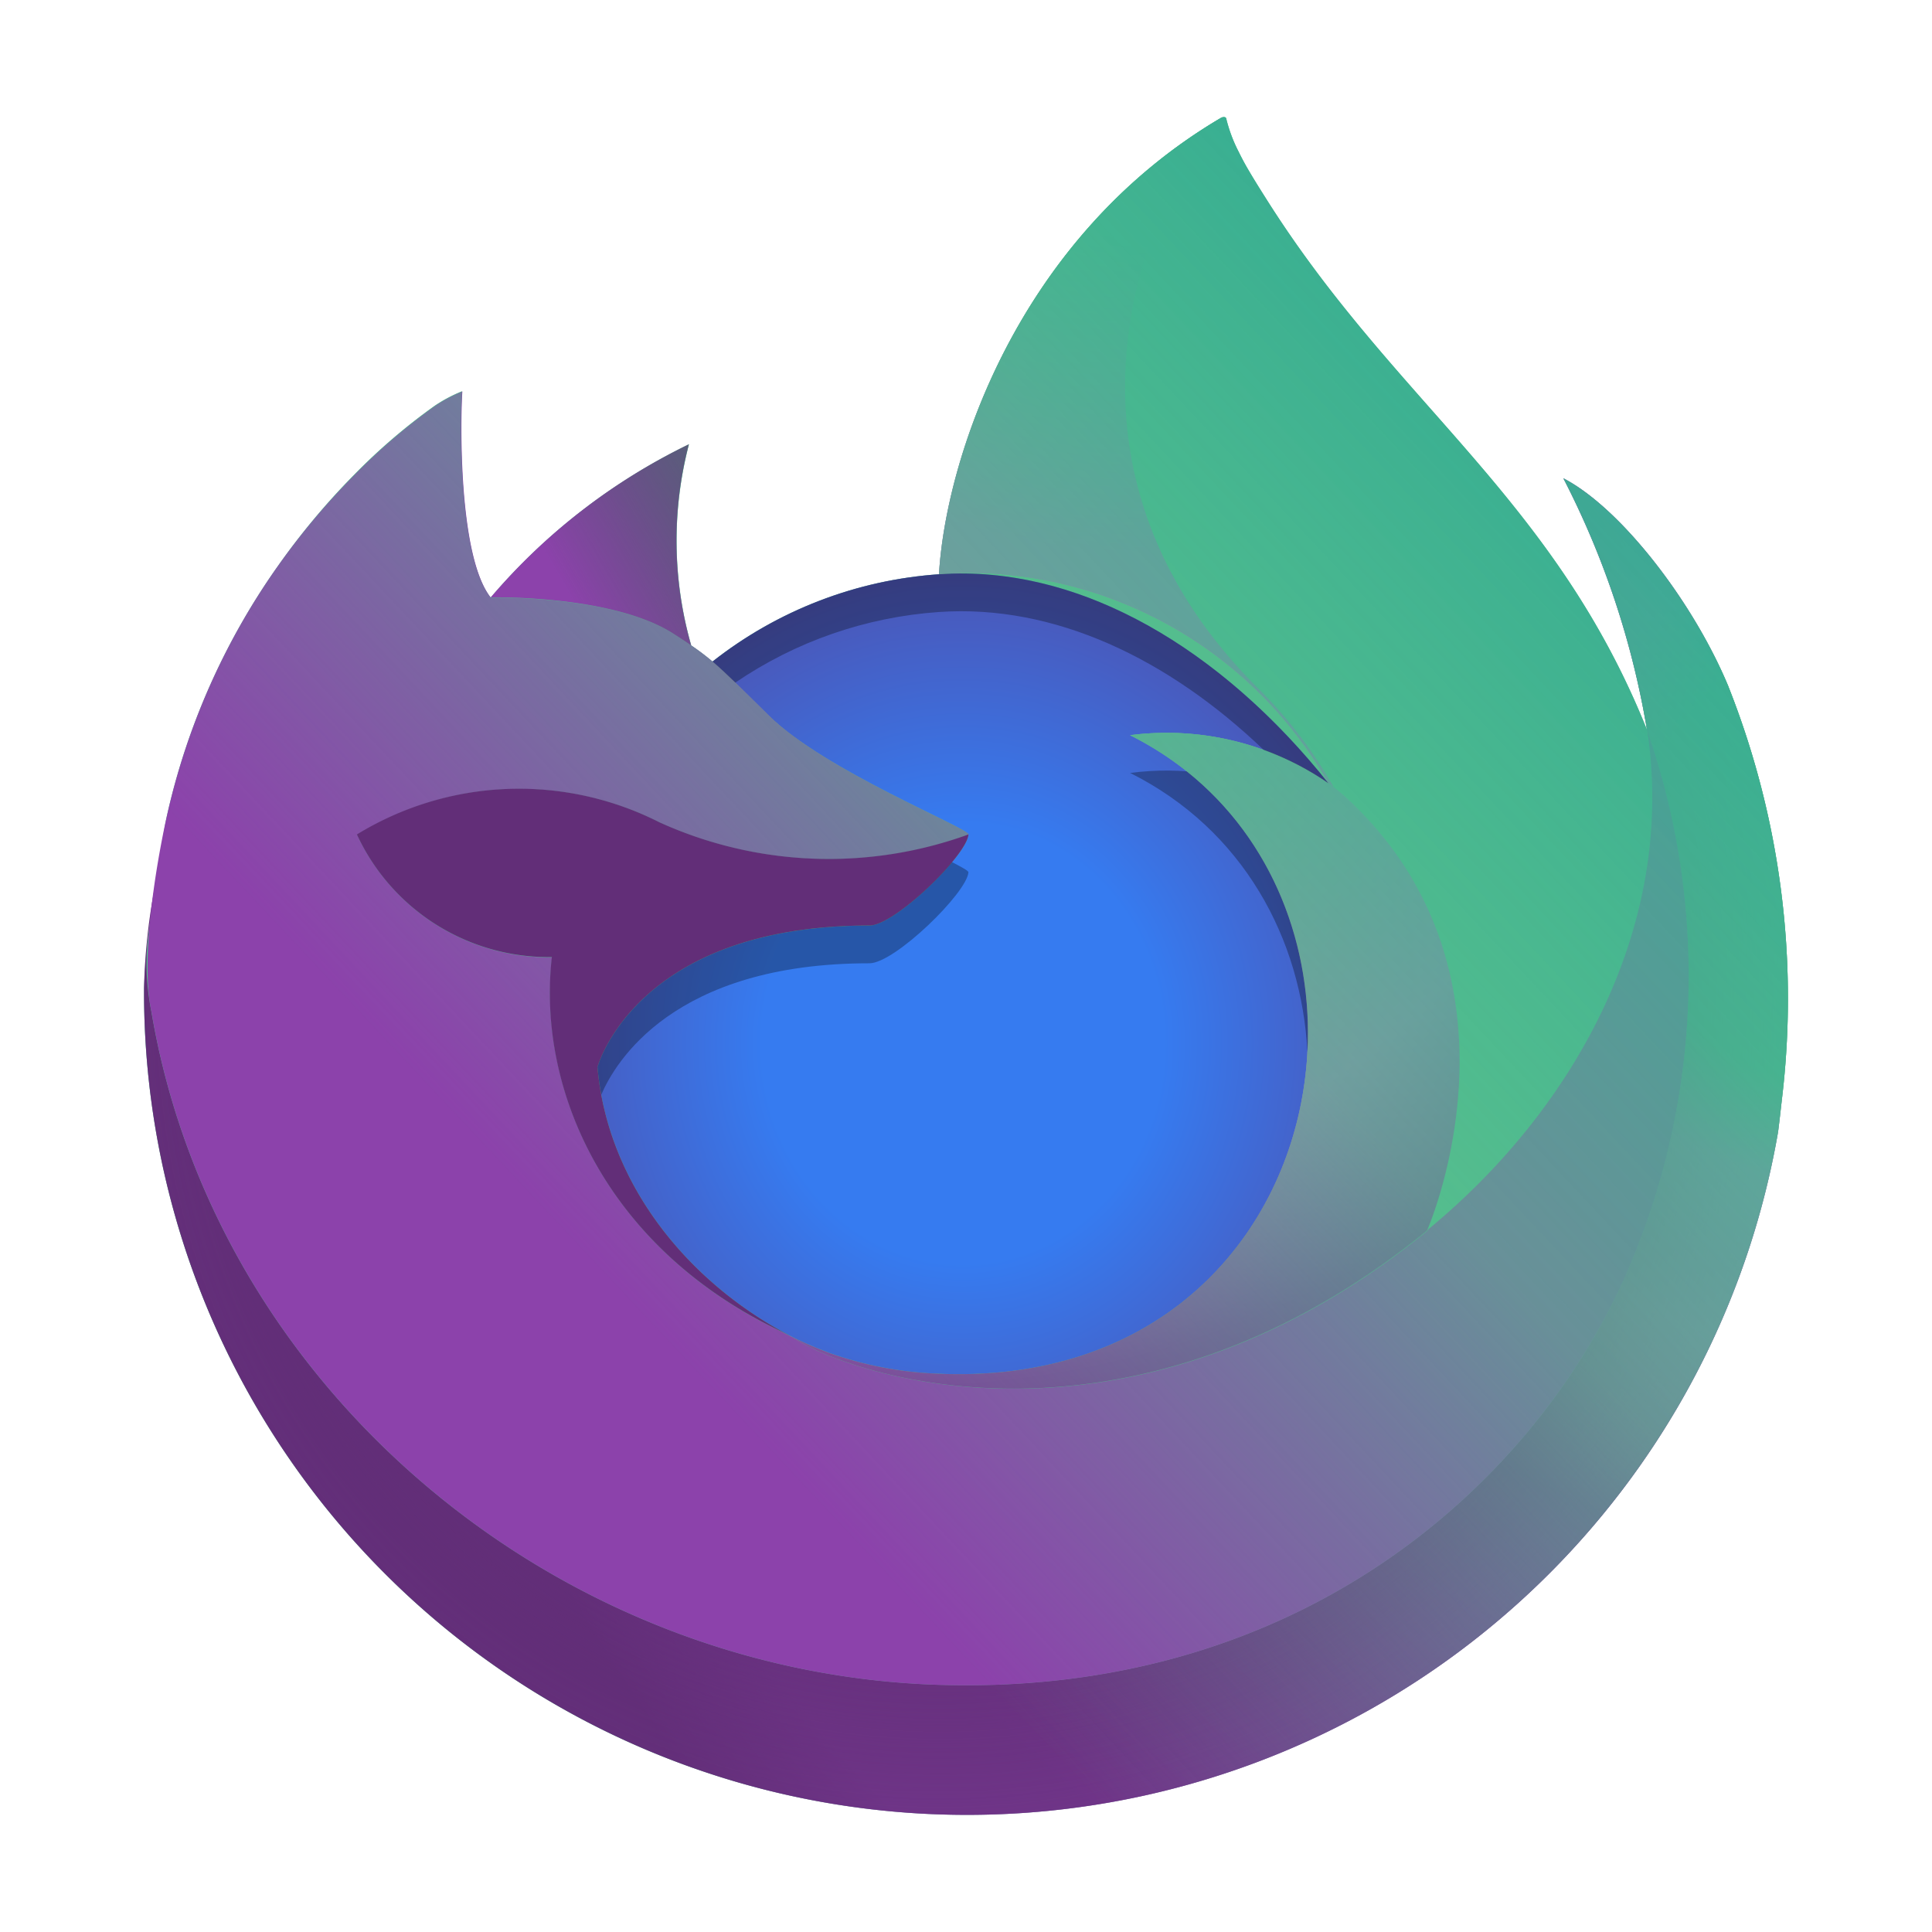 <svg version="1.1" viewBox="0 0 512 512" xmlns="http://www.w3.org/2000/svg" xmlns:xlink="http://www.w3.org/1999/xlink"><defs><linearGradient id="a" x1="53.15" x2="136.43" y1="14.625" y2="158.88" gradientTransform="matrix(5.627,0,0,5.627,30.855,30.977)" gradientUnits="userSpaceOnUse"><stop stop-color="#54bd8e" offset=".048"/><stop stop-color="#54bd8e" offset=".111"/><stop stop-color="#54bd8e" offset=".225"/><stop stop-color="#a368bc" offset=".368"/><stop stop-color="#a368bc" offset=".401"/><stop stop-color="#a368bc" offset=".462"/><stop stop-color="#703589" offset=".534"/><stop stop-color="#703589" offset=".705"/></linearGradient><radialGradient id="b" cx="-7893.8" cy="-8489.1" r="80.797" gradientTransform="matrix(5.627,0,0,5.627,44909,47998)" gradientUnits="userSpaceOnUse"><stop stop-color="#54bd8e" offset=".129"/><stop stop-color="#ae7ac4" offset=".186"/><stop stop-color="#a368bc" offset=".247"/><stop stop-color="#a368bc" offset=".283"/><stop stop-color="#7e3c9a" offset=".403"/><stop stop-color="#7e3c9a" offset=".467"/><stop stop-color="#703589" offset=".71"/><stop stop-color="#703589" offset=".782"/><stop stop-color="#622e78" offset=".86"/></radialGradient><radialGradient id="c" cx="-7936.7" cy="-8482.1" r="80.797" gradientTransform="matrix(5.627,0,0,5.627,44909,47998)" gradientUnits="userSpaceOnUse"><stop stop-color="#622e78" offset=".3"/><stop stop-color="#622e78" stop-opacity=".74" offset=".351"/><stop stop-color="#622e78" stop-opacity=".343" offset=".435"/><stop stop-color="#703589" stop-opacity=".094" offset=".497"/><stop stop-color="#7e3c9a" stop-opacity="0" offset=".53"/></radialGradient><radialGradient id="d" cx="-7927" cy="-8533.5" r="58.534" gradientTransform="matrix(5.627,0,0,5.627,44909,47998)" gradientUnits="userSpaceOnUse"><stop stop-color="#54bd8e" offset=".132"/><stop stop-color="#54bd8e" offset=".252"/><stop stop-color="#a368bc" offset=".506"/><stop stop-color="#a368bc" offset=".526"/></radialGradient><radialGradient id="j" cx="-7938.4" cy="-8508.2" r="73.72" gradientTransform="matrix(5.627,0,0,5.627,44909,47998)" gradientUnits="userSpaceOnUse"><stop stop-color="#54bd8e" offset=".137"/><stop stop-color="#a368bc" offset=".48"/><stop stop-color="#7e3c9a" offset=".592"/><stop stop-color="#703589" offset=".655"/><stop stop-color="#703589" offset=".904"/></radialGradient><linearGradient id="l" x1="77.584" x2="1.717" y1="12.855" y2="84.095" gradientTransform="matrix(5.627,0,0,5.627,30.855,30.977)" gradientUnits="userSpaceOnUse"><stop stop-color="#30aa93" offset=".027"/><stop stop-color="#54bd8e" stop-opacity=".634" offset=".359"/><stop stop-color="#54bd8e" stop-opacity="0" offset=".657"/></linearGradient><radialGradient id="e" cx="255.2" cy="267.3" r="96.869" gradientTransform="matrix(1.829,0,0,2.003,-211.57,-258.89)" gradientUnits="userSpaceOnUse"><stop stop-color="#367bf0" offset="0"/><stop stop-color="#367bf0" offset=".3"/><stop stop-color="#622e78" offset="1"/></radialGradient><linearGradient id="f" x1="149.3" x2="269.52" y1="155.21" y2="85.804" gradientUnits="userSpaceOnUse"><stop stop-color="#8c42ab" offset="0"/><stop stop-opacity="0" offset="1"/></linearGradient></defs><g stroke-width="5.627"><path d="m458.06 181.96c-9.476-22.802-28.699-47.421-43.752-55.204a226.59 226.59 0 0 1 22.087 66.2l0.039 0.366c-24.659-61.478-66.476-86.267-100.63-140.24-1.728-2.729-3.455-5.464-5.138-8.351-0.962-1.649-1.733-3.134-2.403-4.502a39.69 39.69 0 0 1-3.253-8.638 0.563 0.563 0 0 0-0.495-0.563 0.777 0.777 0 0 0-0.411 0c-0.028 0-0.073 0.051-0.107 0.062-0.034 0.011-0.107 0.062-0.158 0.084l0.084-0.146c-54.782 32.076-73.369 91.455-75.08 121.16a109.1 109.1 0 0 0-60.021 23.134 65.204 65.204 0 0 0-5.627-4.266 101.11 101.11 0 0 1-0.613-53.308 161.53 161.53 0 0 0-52.497 40.573h-0.101c-8.644-10.956-8.036-47.084-7.541-54.63a38.986 38.986 0 0 0-7.282 3.866 158.83 158.83 0 0 0-21.316 18.261 190.46 190.46 0 0 0-20.388 24.462v0.034-0.039a184.2 184.2 0 0 0-29.262 66.082l-0.293 1.441c-0.411 1.919-1.891 11.53-2.144 13.618 0 0.163-0.034 0.315-0.051 0.478a207.86 207.86 0 0 0-3.54 30.067v1.125a218.11 218.11 0 0 0 433.04 36.881c0.366-2.814 0.664-5.599 0.99-8.441a224.29 224.29 0 0 0-14.147-109.56zm-251.37 170.72c1.019 0.49 1.975 1.018 3.022 1.486l0.152 0.096q-1.587-0.76-3.174-1.581zm49.959-131.54m179.8-27.765v-0.208l0.039 0.231z" fill="url(#a)"/><path d="m458.06 181.96c-9.476-22.802-28.699-47.421-43.752-55.204a226.59 226.59 0 0 1 22.087 66.2v0.208l0.039 0.231a197.52 197.52 0 0 1-6.787 147.2c-24.997 53.634-85.502 108.61-180.21 105.93-102.33-2.898-192.45-78.833-209.3-178.29-3.067-15.683 0-23.635 1.542-36.381a162.49 162.49 0 0 0-3.506 30.095v1.125a218.11 218.11 0 0 0 433.04 36.881c0.366-2.814 0.664-5.599 0.99-8.441a224.29 224.29 0 0 0-14.147-109.56z" fill="url(#b)"/><path d="m458.06 181.96c-9.476-22.802-28.699-47.421-43.752-55.204a226.59 226.59 0 0 1 22.087 66.2v0.208l0.039 0.231a197.52 197.52 0 0 1-6.787 147.2c-24.997 53.634-85.502 108.61-180.21 105.93-102.33-2.898-192.45-78.833-209.3-178.29-3.067-15.683 0-23.635 1.542-36.381a162.49 162.49 0 0 0-3.506 30.095v1.125a218.11 218.11 0 0 0 433.04 36.881c0.366-2.814 0.664-5.599 0.99-8.441a224.29 224.29 0 0 0-14.147-109.56z" fill="url(#c)"/><path d="m352.07 207.6c0.473 0.332 0.912 0.664 1.356 0.996a118.74 118.74 0 0 0-20.258-26.42c-67.787-67.798-17.765-147-9.33-151.03l0.084-0.124c-54.782 32.076-73.369 91.455-75.08 121.16 2.544-0.174 5.065-0.388 7.664-0.388a110.07 110.07 0 0 1 95.563 55.806z" fill="url(#d)"/><path d="m256.65 221.14c-0.36 5.425-19.527 24.136-26.229 24.136-62.019 0-72.086 37.517-72.086 37.517 2.746 31.592 24.76 57.613 51.372 71.377 1.216 0.63 2.448 1.199 3.68 1.756 2.135 0.945 4.269 1.819 6.404 2.622 9.133 3.232 18.699 5.078 28.379 5.475 108.7 5.098 129.76-129.99 51.316-169.19 18.506-2.408 37.246 2.142 52.587 12.768-28.124-35.274-65.395-58.031-103.23-55.418-21.877 1.504-42.794 9.566-60.021 23.134 3.326 2.814 7.079 6.573 14.986 14.367 14.8 14.58 52.756 29.684 52.841 31.457z" fill="url(#e)"/><path d="m40.162 268.24c16.831 99.457 106.97 175.39 209.3 178.29 94.708 2.679 155.21-52.3 180.21-105.93a197.52 197.52 0 0 0 6.787-147.2v-0.208c0-0.163-0.034-0.259 0-0.208l0.039 0.366c7.738 50.516-17.957 99.457-58.125 132.55l-0.124 0.281c-78.265 63.741-153.16 38.457-168.32 28.137q-1.587-0.76-3.174-1.581c-45.632-21.812-64.483-63.386-60.443-99.041a56.009 56.009 0 0 1-51.664-32.498 82.26 82.26 0 0 1 80.184-3.219 108.61 108.61 0 0 0 81.889 3.219c-0.084-1.773-38.041-16.882-52.841-31.457-7.906-7.794-11.66-11.547-14.986-14.367a65.204 65.204 0 0 0-5.627-4.266c-1.294-0.883-2.752-1.84-4.502-2.988-15.908-10.343-47.545-9.775-48.592-9.746h-0.101c-8.644-10.956-8.036-47.084-7.541-54.63a38.986 38.986 0 0 0-7.282 3.866 158.83 158.83 0 0 0-21.316 18.261 190.46 190.46 0 0 0-20.472 24.406v0.034-0.039a184.2 184.2 0 0 0-29.262 66.082c-0.107 0.445-7.856 34.321-4.035 51.89z" fill="#8c42ab"/><path d="m356.68 211.28c-0.951-0.872-2.071-1.773-3.269-2.679-0.445-0.332-0.883-0.664-1.356-0.996a75.294 75.294 0 0 0-52.587-12.768c78.445 39.222 57.399 174.29-51.316 169.19a96.987 96.987 0 0 1-28.379-5.475q-3.202-1.199-6.404-2.622c-1.232-0.563-2.465-1.125-3.68-1.756l0.152 0.096c15.16 10.349 90.037 35.632 168.32-28.137l0.124-0.281c1.953-4.558 27.861-69.008-21.609-114.57z" fill="url(#j)"/><path d="m458.06 181.96c-9.476-22.802-28.699-47.421-43.752-55.204a226.59 226.59 0 0 1 22.087 66.2l0.039 0.366c-24.659-61.478-66.476-86.267-100.63-140.24-1.728-2.729-3.455-5.464-5.138-8.351-0.962-1.649-1.733-3.134-2.403-4.502a39.69 39.69 0 0 1-3.253-8.638 0.563 0.563 0 0 0-0.495-0.563 0.777 0.777 0 0 0-0.411 0c-0.028 0-0.073 0.051-0.107 0.062-0.034 0.011-0.107 0.062-0.158 0.084l0.084-0.146c-54.782 32.076-73.369 91.455-75.08 121.16 2.544-0.174 5.065-0.388 7.664-0.388a110.07 110.07 0 0 1 95.563 55.806 75.294 75.294 0 0 0-52.587-12.768c78.445 39.222 57.399 174.29-51.316 169.19a96.987 96.987 0 0 1-28.379-5.475q-3.202-1.199-6.404-2.622c-1.232-0.563-2.465-1.125-3.68-1.756l0.152 0.096q-1.587-0.76-3.174-1.581c1.019 0.49 1.975 1.018 3.022 1.486-26.634-13.764-48.626-39.785-51.372-71.377 0 0 10.067-37.517 72.086-37.517 6.702 0 25.886-18.711 26.229-24.136-0.084-1.773-38.041-16.882-52.841-31.457-7.906-7.794-11.66-11.547-14.986-14.367a65.204 65.204 0 0 0-5.627-4.266 101.11 101.11 0 0 1-0.613-53.308 161.53 161.53 0 0 0-52.497 40.573h-0.101c-8.644-10.956-8.036-47.084-7.541-54.63a38.986 38.986 0 0 0-7.282 3.866 158.83 158.83 0 0 0-21.316 18.261 190.46 190.46 0 0 0-20.388 24.462v0.034-0.039a184.2 184.2 0 0 0-29.262 66.082l-0.293 1.441c-0.411 1.919-2.251 11.665-2.515 13.759a253.76 253.76 0 0 0-3.219 30.404v1.125a218.11 218.11 0 0 0 433.04 36.881c0.366-2.814 0.664-5.599 0.99-8.441a224.29 224.29 0 0 0-14.147-109.56zm-21.637 11.204 0.039 0.231z" fill="url(#l)"/><path d="m158.34 282.79s10.067-37.517 72.086-37.517c6.702 0 25.886-18.711 26.229-24.136a108.61 108.61 0 0 1-81.889-3.219 82.26 82.26 0 0 0-80.184 3.219 56.009 56.009 0 0 0 51.664 32.498c-4.04 35.66 14.811 77.235 60.443 99.041 1.019 0.49 1.975 1.018 3.022 1.486-26.634-13.759-48.626-39.78-51.372-71.371z" fill="#622e78"/><path d="m255.93 151.99c-2.358-0.032-4.721 0.032-7.086 0.195-21.877 1.504-42.794 9.566-60.021 23.135 1.712 1.448 3.599 3.21 6.045 5.58 15.976-10.894 34.596-17.383 53.977-18.715 30.56-2.11 60.752 12.34 86.055 36.562 6.034 2.192 11.815 5.143 17.174 8.855-26.367-33.069-60.772-55.137-96.143-55.613zm53.965 52.219c-3.462-0.032-6.94 0.175-10.41 0.627 30.029 15.006 45.46 44.064 46.992 73.93 1.451-27.75-9.042-56.061-31.998-74.357-1.524-0.107-3.052-0.185-4.584-0.199zm-57.592 24.266c-6.138 7.408-17.131 16.805-21.883 16.805-62.019 0-72.086 37.518-72.086 37.518 0.215 2.476 0.563 4.912 1.008 7.316 3.635-8.509 19.055-34.834 71.078-34.834 6.702 0 25.868-18.712 26.229-24.137-0.017-0.363-1.678-1.307-4.346-2.668z" opacity=".3"/><path d="m178.66 168.06c1.767 1.125 3.224 2.105 4.502 2.988a101.11 101.11 0 0 1-0.613-53.308 161.53 161.53 0 0 0-52.497 40.573c1.064-0.028 32.7-0.596 48.609 9.746z" fill="url(#f)"/></g></svg>
